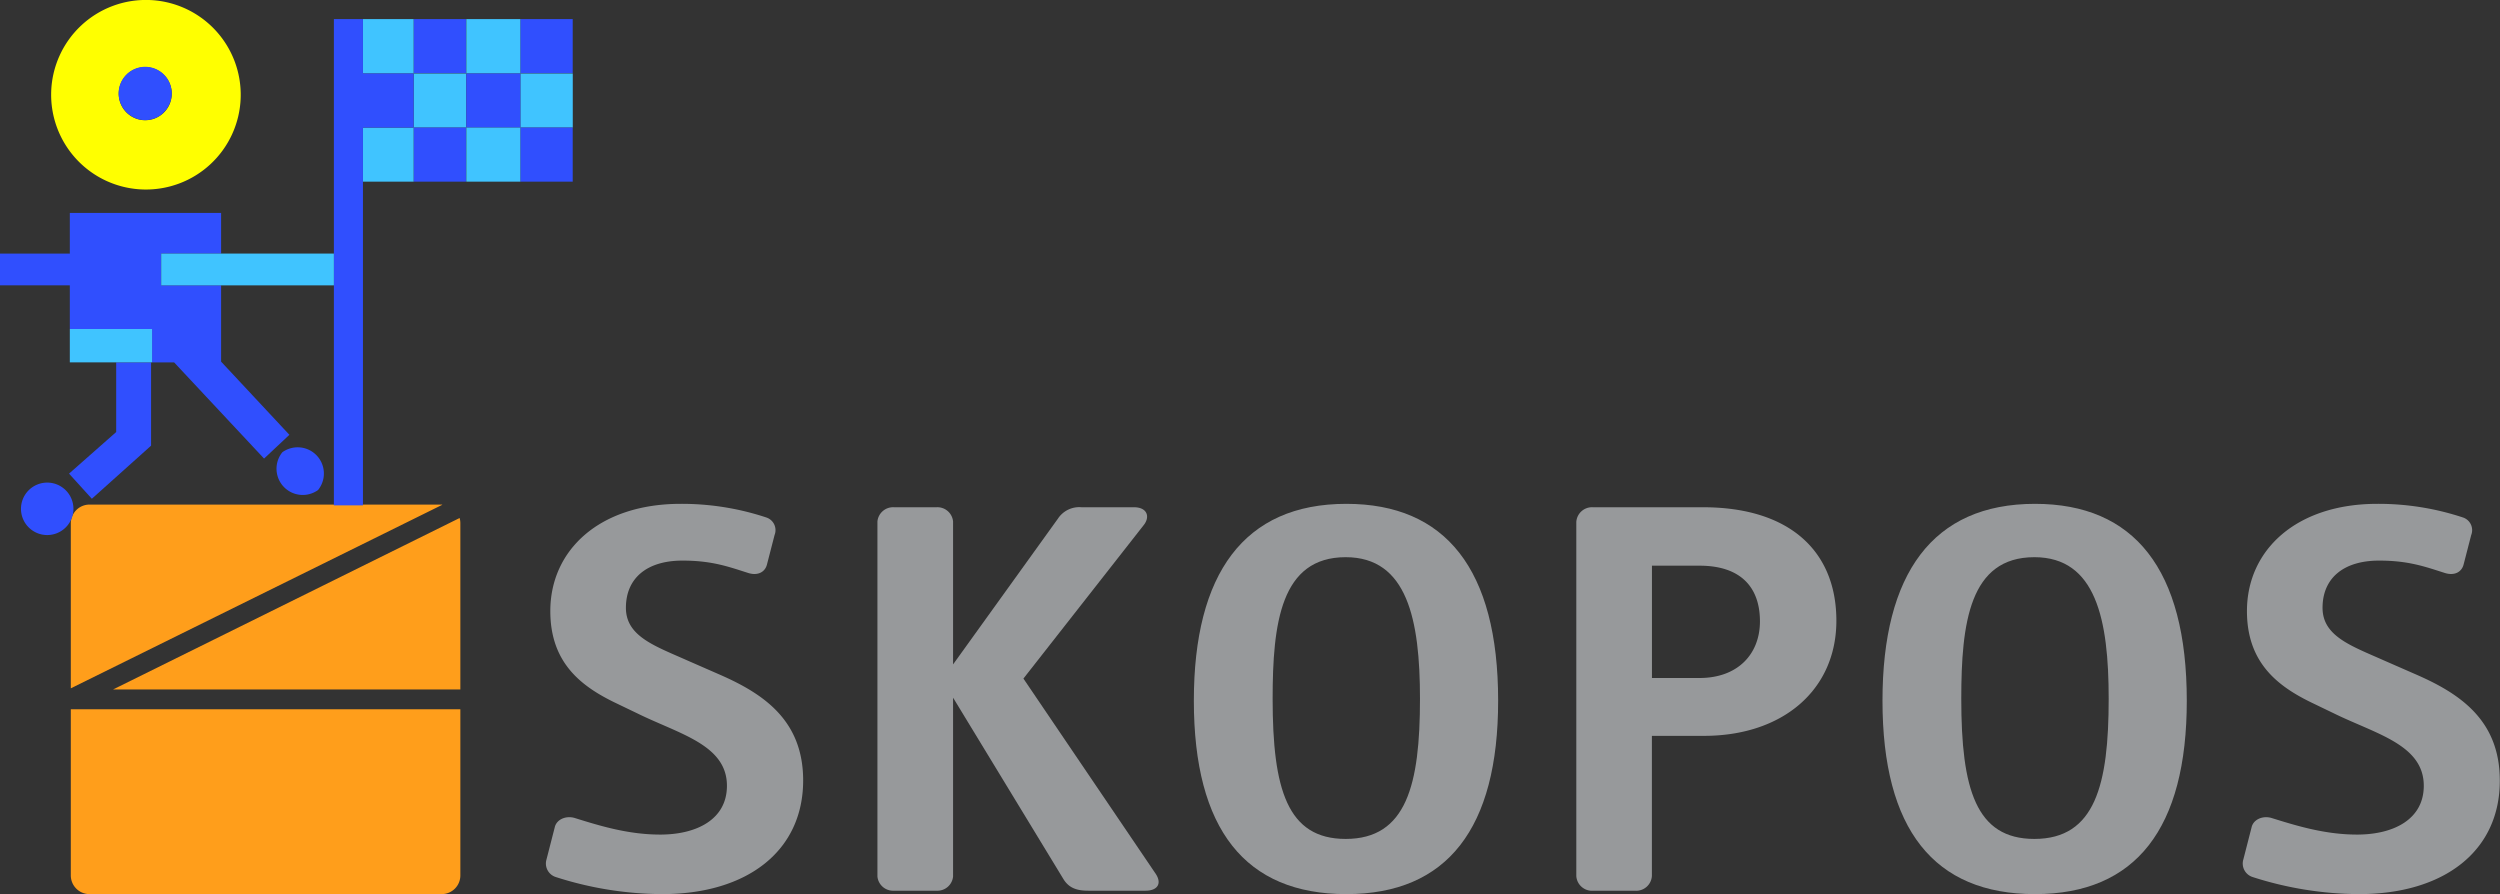 <?xml version="1.0" encoding="UTF-8"?>
<svg xmlns="http://www.w3.org/2000/svg" viewBox="0 0 476.59 170.45">
  <rect x="0" y="0" width="476.59" height="170.45" fill="#333333" stroke="none"/>
  <defs>
    <style>.cls-1{fill:#97999b;}.cls-2{fill:#ff9e1b;}.cls-3{fill:#304ffe;}.cls-4{fill:#40c4ff;}.cls-5{fill:#ff0;}</style>
  </defs>
  <g id="Ebene_2" data-name="Ebene 2">
    <g id="Ebene_1-2" data-name="Ebene 1">
      <path class="cls-1" d="M126.22,170.45A67,67,0,0,1,106,167.21a2.7,2.7,0,0,1-1.82-3.36l1.58-6.16c.36-1.51,2.18-2.27,3.87-1.73,4.85,1.51,10.18,3.14,16.23,3.14,7,0,12.72-2.92,12.72-9.3,0-7.79-9-9.84-16.95-13.74l-4.49-2.16c-6.66-3.24-12.23-7.78-12.23-17.41,0-11.68,9.45-20.44,24.83-20.44a51.21,51.21,0,0,1,16.35,2.6,2.54,2.54,0,0,1,1.57,3.35l-1.45,5.62c-.36,1.41-1.69,2.17-3.51,1.63-3.76-1.19-6.9-2.38-12.6-2.38-6.78,0-10.78,3.35-10.78,9,0,5.41,5.45,7.25,11.63,10l6.42,2.81c8.36,3.68,15.74,8.76,15.74,20.11C153.1,162.23,142.45,170.45,126.22,170.45Z"></path>
      <path class="cls-1" d="M218.38,169.8h-10.9c-2.06,0-3.63-.43-4.72-2.16L181.69,133V167.1a3,3,0,0,1-3.15,2.7h-8.12a3,3,0,0,1-3.15-2.7V99.41a3,3,0,0,1,3.15-2.71h8.12a3,3,0,0,1,3.15,2.71v27.25l20-27.8a4.85,4.85,0,0,1,4.48-2.16h10c2.55,0,3.15,1.84,1.82,3.46l-22.89,29.2,25.07,37C221.65,168.4,220.68,169.8,218.38,169.8Z"></path>
      <path class="cls-1" d="M256.66,170.45c-19.26,0-29.07-12.33-29.07-36.87,0-24.23,9.57-37.53,29.07-37.53,18.89,0,28.94,12.44,28.94,37.53C285.6,157.91,275.91,170.45,256.66,170.45Zm-.13-64.23c-12.35,0-13.92,12.54-13.92,27,0,17.2,2.78,26.71,13.92,26.71,11.63,0,14.17-10.38,14.17-26.71C270.7,118.11,268.28,106.22,256.53,106.22Z"></path>
      <path class="cls-1" d="M324.84,140.28h-9.93V167a3,3,0,0,1-3.15,2.81h-8.11A3,3,0,0,1,300.5,167V99.51a3,3,0,0,1,3.15-2.81h21c16.59,0,25.43,8.44,25.43,21.63S339.86,140.28,324.84,140.28ZM324,107.84h-9.08v21.41H324c7.27,0,11.51-4.54,11.51-10.81C335.5,111.73,331.62,107.84,324,107.84Z"></path>
      <path class="cls-1" d="M387.94,170.45c-19.26,0-29.07-12.33-29.07-36.87,0-24.23,9.57-37.53,29.07-37.53,18.89,0,28.94,12.44,28.94,37.53C416.88,157.91,407.2,170.45,387.94,170.45Zm-.12-64.23c-12.36,0-13.93,12.54-13.93,27,0,17.2,2.79,26.71,13.93,26.71,11.62,0,14.17-10.38,14.17-26.71C402,118.11,399.57,106.22,387.82,106.22Z"></path>
      <path class="cls-1" d="M449.7,170.45a67,67,0,0,1-20.22-3.24,2.7,2.7,0,0,1-1.82-3.36l1.58-6.16c.36-1.51,2.18-2.27,3.87-1.73,4.85,1.51,10.18,3.14,16.23,3.14,7,0,12.72-2.92,12.72-9.3,0-7.79-9-9.84-17-13.74l-4.48-2.16c-6.66-3.24-12.23-7.78-12.23-17.41,0-11.68,9.45-20.44,24.83-20.44a51.21,51.21,0,0,1,16.35,2.6,2.54,2.54,0,0,1,1.57,3.35l-1.45,5.62c-.36,1.41-1.7,2.17-3.51,1.63-3.76-1.19-6.91-2.38-12.6-2.38-6.78,0-10.78,3.35-10.78,9,0,5.41,5.45,7.25,11.63,10l6.42,2.81c8.36,3.68,15.74,8.76,15.74,20.11C476.59,162.23,465.94,170.45,449.7,170.45Z"></path>
      <path class="cls-2" d="M84.21,96.19H17.06a3.57,3.57,0,0,0-3.56,3.56v31.47l70.84-35Z"></path>
      <path class="cls-2" d="M87.76,131.44V99.75a3.45,3.45,0,0,0-.14-1L21.55,131.44Z"></path>
      <path class="cls-2" d="M13.5,166.9a3.56,3.56,0,0,0,3.56,3.55H84.21a3.56,3.56,0,0,0,3.55-3.55V135.21H13.5Z"></path>
      <rect class="cls-3" x="99.2" y="3.64" width="9.98" height="10.31"></rect>
      <rect class="cls-3" x="78.85" y="3.64" width="9.98" height="10.31"></rect>
      <polygon class="cls-4" points="88.89 14.01 98.87 14.01 99.2 14.01 99.2 3.64 98.87 3.64 88.89 3.64 88.89 14.01"></polygon>
      <polygon class="cls-4" points="69.19 14.01 78.52 14.01 78.85 14.01 78.85 3.64 78.52 3.64 69.19 3.64 69.19 14.01"></polygon>
      <polygon class="cls-4" points="99.2 14.01 99.2 14.01 99.2 24.32 109.19 24.32 109.19 14.01 109.19 14.01 99.2 14.01"></polygon>
      <polygon class="cls-4" points="78.85 14.01 78.85 14.01 78.85 24.32 88.89 24.32 88.89 14.01 88.89 14.01 78.85 14.01"></polygon>
      <polygon class="cls-3" points="98.87 24.32 99.2 24.32 99.2 14.01 99.2 14.01 98.87 14.01 88.89 14.01 88.89 14.01 88.89 24.32 98.87 24.32"></polygon>
      <rect class="cls-3" x="99.2" y="24.32" width="9.98" height="10.31"></rect>
      <rect class="cls-3" x="78.85" y="24.32" width="9.98" height="10.31"></rect>
      <polygon class="cls-4" points="99.2 24.32 98.87 24.32 88.89 24.32 88.89 34.63 98.87 34.63 99.2 34.63 99.2 24.32"></polygon>
      <polygon class="cls-4" points="78.85 24.32 78.52 24.32 69.19 24.32 69.19 34.63 78.52 34.63 78.85 34.63 78.85 24.32"></polygon>
      <polygon class="cls-3" points="69.19 34.63 69.19 24.32 78.52 24.32 78.85 24.32 78.85 14.01 78.85 14.01 78.52 14.01 69.19 14.01 69.19 3.64 68.54 3.64 63.65 3.64 63.65 96.34 69.19 96.34 69.19 34.63"></polygon>
      <polygon class="cls-3" points="22.15 82.36 13.16 90.29 17.51 95.08 28.8 84.96 28.8 69.08 22.15 69.08 22.15 82.36"></polygon>
      <path class="cls-3" d="M53.83,86.21a5,5,0,0,0,6.8,7.21,5,5,0,0,0-6.8-7.21Z"></path>
      <path class="cls-3" d="M9,92a5,5,0,1,0,5,4.93A5,5,0,0,0,9,92Z"></path>
      <polygon class="cls-3" points="30.73 48.34 42.15 48.34 42.15 40.59 13.31 40.59 13.31 48.34 0 48.34 0 54.4 13.31 54.4 13.31 62.72 28.99 62.72 28.99 69.08 33.19 69.08 50.34 87.42 55.17 82.89 42.15 68.94 42.15 54.4 30.73 54.4 30.73 48.34"></polygon>
      <polygon class="cls-4" points="13.31 62.72 13.31 62.72 13.31 69.08 13.31 69.08 28.99 69.08 28.99 62.72 13.31 62.72"></polygon>
      <path class="cls-5" d="M40.14,31.28a18.07,18.07,0,1,0-25.53-.89,18.07,18.07,0,0,0,25.53.89ZM24.22,14.17A5.06,5.06,0,1,1,24,21.33a5.06,5.06,0,0,1,.24-7.16Z"></path>
      <path class="cls-3" d="M31.11,21.51A5.06,5.06,0,1,0,24,21.27h0a5,5,0,0,0,7.15.24Z"></path>
      <polygon class="cls-4" points="30.73 48.34 30.73 54.4 42.15 54.4 63.65 54.4 63.65 48.34 42.15 48.34 30.73 48.34"></polygon>
    </g>
  </g>
</svg>
